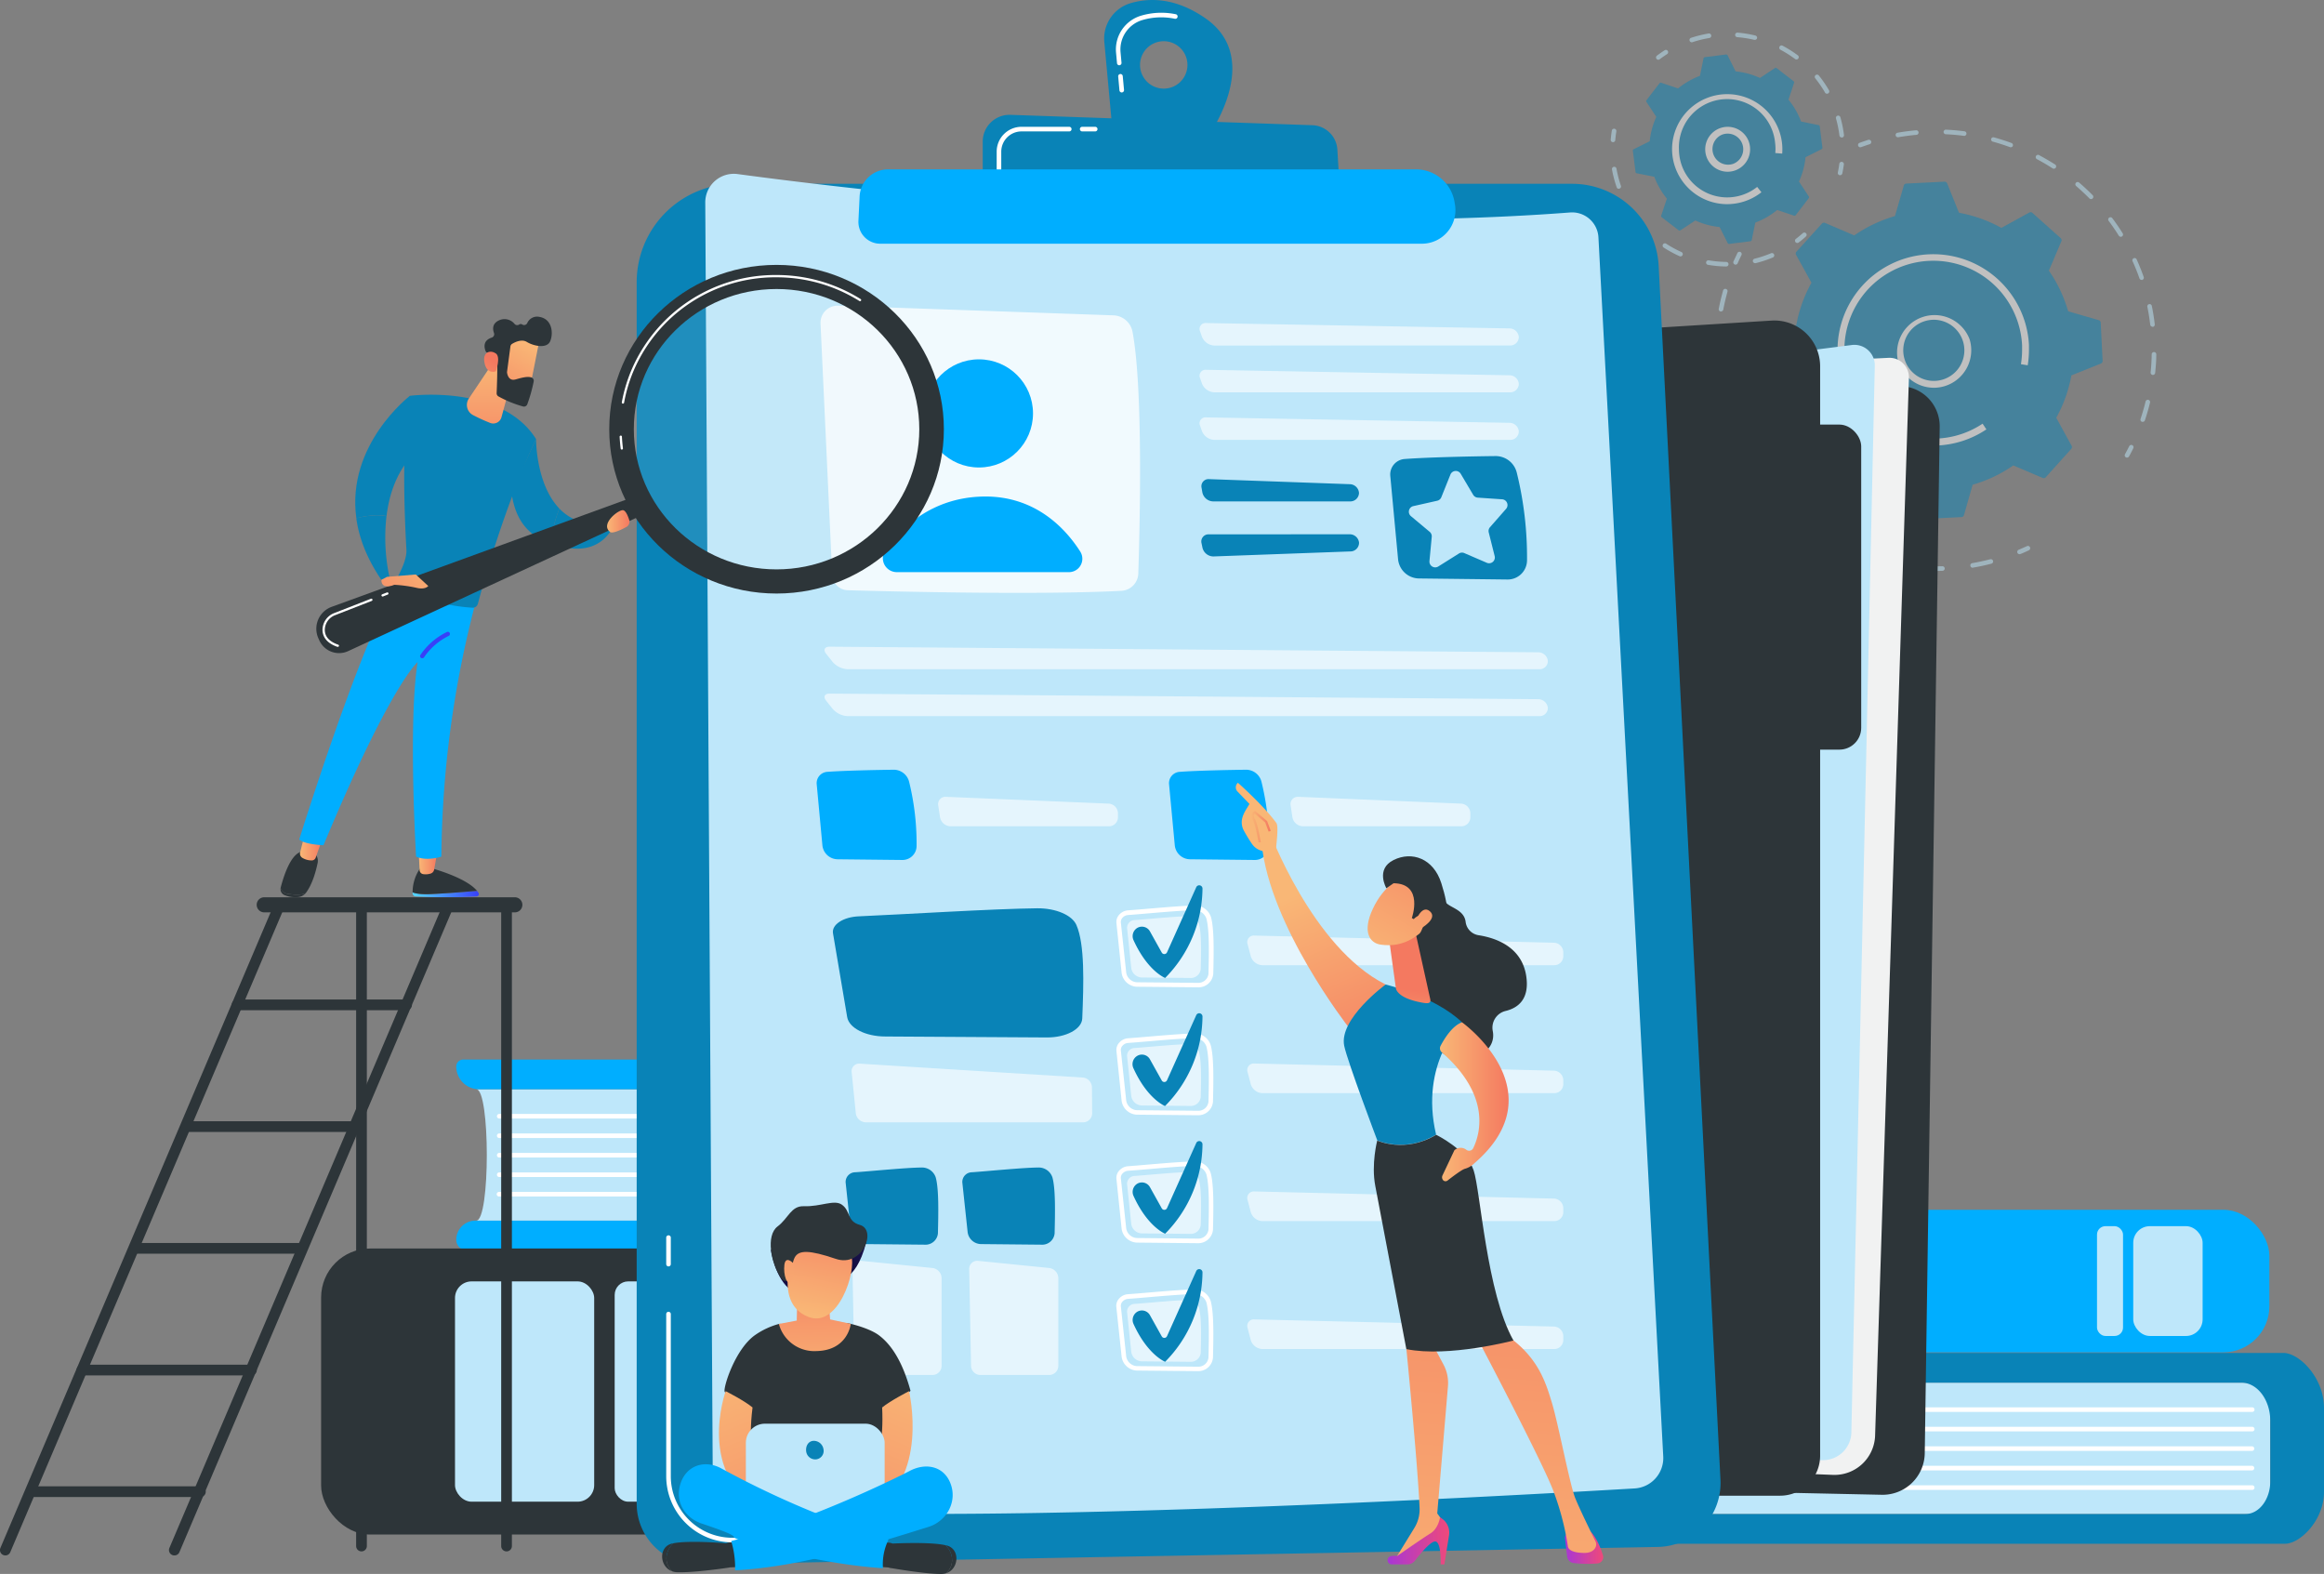 <svg xmlns="http://www.w3.org/2000/svg" xmlns:xlink="http://www.w3.org/1999/xlink" viewBox="0 0 867.9 587.73"><rect x="0" y="0" width="867.9" height="587.73" fill="#808080" stroke="none"/><defs><style>.cls-1{fill:#bee7fa;}.cls-2{fill:#00aeff;}.cls-10,.cls-3,.cls-8{fill:#fff;}.cls-4{fill:#2d3539;}.cls-5{fill:#0983b7;}.cls-6{opacity:0.5;}.cls-16,.cls-7{fill:#f1f2f2;}.cls-8{opacity:0.78;}.cls-10,.cls-9{opacity:0.6;}.cls-11{fill:url(#linear-gradient);}.cls-12{fill:url(#linear-gradient-2);}.cls-13{fill:url(#linear-gradient-3);}.cls-14{fill:url(#linear-gradient-4);}.cls-15{fill:url(#linear-gradient-5);}.cls-16{opacity:0.1;}.cls-17{fill:url(#linear-gradient-6);}.cls-18{fill:url(#linear-gradient-7);}.cls-19{fill:url(#linear-gradient-8);}.cls-20{fill:url(#linear-gradient-9);}.cls-21{fill:url(#linear-gradient-10);}.cls-22{fill:url(#linear-gradient-11);}.cls-23{fill:url(#linear-gradient-12);}.cls-24{fill:url(#linear-gradient-13);}.cls-25{fill:url(#linear-gradient-14);}.cls-26{fill:url(#linear-gradient-15);}.cls-27{fill:url(#linear-gradient-16);}.cls-28{fill:url(#linear-gradient-17);}.cls-29{fill:url(#linear-gradient-18);}.cls-30{fill:url(#linear-gradient-19);}.cls-31{fill:url(#linear-gradient-20);}.cls-32{fill:url(#linear-gradient-21);}.cls-33{fill:url(#linear-gradient-22);}.cls-34{fill:url(#linear-gradient-23);}.cls-35{fill:url(#linear-gradient-24);}.cls-36{fill:url(#linear-gradient-25);}.cls-37{fill:url(#linear-gradient-26);}</style><linearGradient id="linear-gradient" x1="154.08" y1="333.85" x2="178.84" y2="333.85" gradientUnits="userSpaceOnUse"><stop offset="0" stop-color="#53d8ff"/><stop offset="1" stop-color="#3840f7"/></linearGradient><linearGradient id="linear-gradient-2" x1="156.36" y1="322.22" x2="163.34" y2="322.22" gradientUnits="userSpaceOnUse"><stop offset="0" stop-color="#f9b776"/><stop offset="1" stop-color="#f47960"/></linearGradient><linearGradient id="linear-gradient-3" x1="112.03" y1="316.41" x2="120.36" y2="316.41" xlink:href="#linear-gradient-2"/><linearGradient id="linear-gradient-4" x1="140.11" y1="285.54" x2="144.11" y2="277.55" xlink:href="#linear-gradient"/><linearGradient id="linear-gradient-5" x1="183.12" y1="134.96" x2="182.86" y2="178.6" xlink:href="#linear-gradient-2"/><linearGradient id="linear-gradient-6" x1="562.52" y1="957.37" x2="541.04" y2="985.78" gradientTransform="translate(-496.16 -739.39) rotate(-8.21)" xlink:href="#linear-gradient-2"/><linearGradient id="linear-gradient-7" x1="531.06" y1="979.87" x2="548.29" y2="962.19" gradientTransform="translate(-496.16 -739.39) rotate(-8.21)" xlink:href="#linear-gradient-2"/><linearGradient id="linear-gradient-8" x1="161.93" y1="208.15" x2="132.26" y2="234.42" xlink:href="#linear-gradient-2"/><linearGradient id="linear-gradient-9" x1="226.71" y1="194.66" x2="235.08" y2="194.66" xlink:href="#linear-gradient-2"/><linearGradient id="linear-gradient-10" x1="-178.06" y1="871.98" x2="-199.36" y2="915.88" gradientTransform="translate(651.76 -407.42) rotate(9.25)" gradientUnits="userSpaceOnUse"><stop offset="0" stop-color="#2b3582"/><stop offset="1" stop-color="#150e42"/></linearGradient><linearGradient id="linear-gradient-11" x1="265.16" y1="510.91" x2="310.08" y2="619.41" xlink:href="#linear-gradient-2"/><linearGradient id="linear-gradient-12" x1="5461.35" y1="510.68" x2="5506.27" y2="619.18" gradientTransform="matrix(-1, 0, 0, 1, 5806.14, 0)" xlink:href="#linear-gradient-2"/><linearGradient id="linear-gradient-13" x1="304.59" y1="519.87" x2="303.99" y2="467.88" xlink:href="#linear-gradient-2"/><linearGradient id="linear-gradient-14" x1="-199.9" y1="942.83" x2="-198.04" y2="897.58" gradientTransform="translate(651.76 -407.42) rotate(9.25)" xlink:href="#linear-gradient-2"/><linearGradient id="linear-gradient-15" x1="649.46" y1="112.3" x2="652.38" y2="41.39" gradientTransform="translate(-361.79 471.92) rotate(-7.64)" xlink:href="#linear-gradient-2"/><linearGradient id="linear-gradient-16" x1="488.18" y1="332.08" x2="519.28" y2="402.83" xlink:href="#linear-gradient-2"/><linearGradient id="linear-gradient-17" x1="584.43" y1="577.98" x2="598.71" y2="577.98" gradientUnits="userSpaceOnUse"><stop offset="0" stop-color="#a737d5"/><stop offset="1" stop-color="#ef497a"/></linearGradient><linearGradient id="linear-gradient-18" x1="524.13" y1="634.26" x2="544.67" y2="394.23" xlink:href="#linear-gradient-2"/><linearGradient id="linear-gradient-19" x1="518.13" y1="575.38" x2="541.22" y2="575.38" xlink:href="#linear-gradient-17"/><linearGradient id="linear-gradient-20" x1="565.44" y1="637.84" x2="585.99" y2="397.73" xlink:href="#linear-gradient-2"/><linearGradient id="linear-gradient-21" x1="521.88" y1="397.66" x2="525.73" y2="369.43" xlink:href="#linear-gradient-2"/><linearGradient id="linear-gradient-22" x1="537.78" y1="411.41" x2="563.4" y2="411.41" xlink:href="#linear-gradient-2"/><linearGradient id="linear-gradient-23" x1="512.14" y1="361.27" x2="545.8" y2="301.36" xlink:href="#linear-gradient-2"/><linearGradient id="linear-gradient-24" x1="519.3" y1="365.3" x2="552.96" y2="305.39" xlink:href="#linear-gradient-2"/><linearGradient id="linear-gradient-25" x1="482.04" y1="334.79" x2="513.13" y2="405.53" xlink:href="#linear-gradient-2"/><linearGradient id="linear-gradient-26" x1="467.26" y1="308.7" x2="474.52" y2="308.7" xlink:href="#linear-gradient-2"/></defs><title>Outstanding People Experience</title><g id="Layer_2" data-name="Layer 2"><g id="Layer_1-2" data-name="Layer 1"><path class="cls-1" d="M177.87,455.79H423V406.74H177.87C183.11,406.74,183.11,455.79,177.87,455.79Z"/><path class="cls-2" d="M423,443.52V421.07c0-7.92-4.84-14.33-10.82-14.33H178.9a8.51,8.51,0,0,1-8.51-8.51,2.58,2.58,0,0,1,2.59-2.58h254.9c5.85,0,15.13,9.19,15.13,20.53v31.35c0,10.69-9,19.35-14.52,19.35H174.32a3.92,3.92,0,0,1-3.93-3.92,7.17,7.17,0,0,1,7.17-7.17H413.68C418.8,455.79,423,450.3,423,443.52Z"/><path class="cls-3" d="M416.15,417.66H186.35a.86.86,0,0,1,0-1.71h229.8a.86.86,0,1,1,0,1.71Z"/><path class="cls-3" d="M416.15,424.94H186.35a.86.86,0,0,1,0-1.71h229.8a.86.86,0,1,1,0,1.71Z"/><path class="cls-3" d="M416.15,432.22H186.35a.86.86,0,0,1,0-1.71h229.8a.86.86,0,1,1,0,1.71Z"/><path class="cls-3" d="M416.15,439.5H186.35a.86.86,0,0,1,0-1.71h229.8a.86.86,0,1,1,0,1.71Z"/><path class="cls-3" d="M416.15,446.78H186.35a.85.85,0,0,1-.85-.85.86.86,0,0,1,.85-.86h229.8a.86.86,0,1,1,0,1.71Z"/><rect class="cls-4" x="119.92" y="466.2" width="442.48" height="106.81" rx="18.31"/><rect class="cls-1" x="169.92" y="478.48" width="51.98" height="82.26" rx="6.2"/><rect class="cls-1" x="229.55" y="478.48" width="19.5" height="82.26" rx="5.04"/><path class="cls-1" d="M602.76,565.35H847.84V516.29H602.76C608,516.29,608,565.35,602.76,565.35Z"/><path class="cls-5" d="M847.84,553.07V530.62c0-7.91-4.84-14.33-10.82-14.33H603.79a8.51,8.51,0,0,1-8.51-8.5,2.59,2.59,0,0,1,2.59-2.59h254.9c5.85,0,15.13,9.19,15.13,20.53v31.35c0,10.69-9,19.36-14.52,19.36H599.21a3.93,3.93,0,0,1-3.93-3.93,7.16,7.16,0,0,1,7.17-7.16H838.57C843.69,565.35,847.84,559.85,847.84,553.07Z"/><path class="cls-3" d="M841,527.21H611.24a.86.86,0,0,1,0-1.71H841a.86.86,0,1,1,0,1.71Z"/><path class="cls-3" d="M841,534.49H611.24a.85.85,0,0,1-.85-.85.86.86,0,0,1,.85-.86H841a.86.86,0,1,1,0,1.71Z"/><path class="cls-3" d="M841,541.78H611.24a.86.86,0,0,1,0-1.72H841a.86.86,0,1,1,0,1.72Z"/><path class="cls-3" d="M841,549.06H611.24a.86.86,0,0,1,0-1.72H841a.86.86,0,1,1,0,1.72Z"/><path class="cls-3" d="M841,556.34H611.24a.86.86,0,0,1-.85-.86.85.85,0,0,1,.85-.85H841a.86.86,0,1,1,0,1.71Z"/><rect class="cls-2" x="626.96" y="451.75" width="220.53" height="53.23" rx="17.2" transform="translate(1474.46 956.72) rotate(180)"/><rect class="cls-1" x="796.66" y="457.86" width="25.91" height="41" rx="6.2" transform="translate(1619.23 956.72) rotate(180)"/><rect class="cls-1" x="783.13" y="457.86" width="9.72" height="41" rx="3.14" transform="translate(1575.98 956.72) rotate(180)"/><g class="cls-6"><path class="cls-1" d="M754.19,206.94a.86.86,0,0,1-.33-1.65c1-.43,2.08-.89,3.1-1.36a.86.86,0,0,1,1.14.41.86.86,0,0,1-.41,1.14c-1,.48-2.11,1-3.17,1.39A.78.78,0,0,1,754.19,206.94Z"/><path class="cls-1" d="M722.75,213.19c-1.44,0-2.89,0-4.32-.12a.85.85,0,0,1-.81-.9.88.88,0,0,1,.9-.81c2.28.12,4.58.15,6.88.07h0a.87.87,0,0,1,.86.83.86.86,0,0,1-.83.88C724.55,213.17,723.65,213.19,722.75,213.19ZM736.68,212a.87.87,0,0,1-.85-.72.86.86,0,0,1,.7-1c2.27-.39,4.53-.88,6.74-1.45a.85.85,0,0,1,.43,1.65c-2.26.59-4.57,1.09-6.88,1.48Zm-29.42-.31h-.16c-2.29-.45-4.59-1-6.84-1.64a.85.85,0,1,1,.47-1.64c2.2.62,4.45,1.16,6.69,1.6a.85.85,0,0,1-.16,1.69Zm-17.4-5.46a.84.84,0,0,1-.34-.08c-2.14-.94-4.26-2-6.3-3.12a.85.85,0,0,1-.34-1.16.85.85,0,0,1,1.16-.34c2,1.1,4.08,2.13,6.17,3.06a.86.86,0,0,1,.44,1.13A.87.87,0,0,1,689.86,206.24ZM674.12,197a.87.87,0,0,1-.51-.17c-1.87-1.4-3.71-2.89-5.45-4.44a.86.86,0,0,1-.08-1.21.87.87,0,0,1,1.21-.07c1.71,1.52,3.51,3,5.34,4.34a.86.86,0,0,1-.51,1.55Zm-13.31-12.46a.87.87,0,0,1-.65-.29c-1.52-1.78-3-3.64-4.34-5.54a.86.86,0,0,1,1.39-1c1.33,1.86,2.76,3.68,4.25,5.42a.87.87,0,0,1-.1,1.21A.83.83,0,0,1,660.81,184.58ZM650.59,169.5a.86.86,0,0,1-.76-.46c-1.09-2.07-2.1-4.2-3-6.36a.86.86,0,0,1,1.58-.66c.88,2.11,1.87,4.2,2.93,6.23a.85.85,0,0,1-.36,1.15A.81.81,0,0,1,650.59,169.5Zm-6.6-17a.85.85,0,0,1-.83-.64c-.6-2.25-1.1-4.56-1.5-6.86a.85.85,0,0,1,.7-1,.86.86,0,0,1,1,.69c.39,2.26.88,4.52,1.46,6.73a.85.85,0,0,1-.61,1Zm-2.66-18a.86.86,0,0,1-.86-.82c0-1-.05-2-.05-3,0-1.35,0-2.72.1-4.06a.85.85,0,0,1,.9-.82.87.87,0,0,1,.81.9c-.06,1.32-.1,2.65-.1,4q0,1.45.06,2.91a.86.86,0,0,1-.83.88Zm1.39-18.18h-.17a.87.87,0,0,1-.68-1c.44-2.3,1-4.6,1.62-6.85a.85.85,0,1,1,1.64.47c-.61,2.2-1.15,4.45-1.57,6.7A.86.86,0,0,1,642.72,116.29Z"/><path class="cls-1" d="M648.15,98.82a.83.83,0,0,1-.34-.07.85.85,0,0,1-.44-1.13c.46-1,1-2.09,1.46-3.13a.85.85,0,0,1,1.53.75c-.5,1-1,2.05-1.43,3.07A.85.85,0,0,1,648.15,98.82Z"/><path class="cls-1" d="M694.73,55a.86.86,0,0,1-.3-1.66c1.09-.39,2.19-.77,3.27-1.12a.87.87,0,0,1,1.08.56.85.85,0,0,1-.56,1.07c-1.06.34-2.14.71-3.2,1.1A.77.77,0,0,1,694.73,55Z"/><path class="cls-1" d="M800.2,157.52a.84.84,0,0,1-.27,0,.85.85,0,0,1-.54-1.08c.71-2.14,1.34-4.32,1.88-6.51a.85.85,0,1,1,1.66.4c-.54,2.24-1.19,4.47-1.92,6.65A.85.85,0,0,1,800.2,157.52ZM804,140h-.08a.86.86,0,0,1-.77-.94c.23-2.24.37-4.51.4-6.76a.85.85,0,0,1,.88-.84.86.86,0,0,1,.84.87c0,2.3-.18,4.62-.42,6.91A.85.85,0,0,1,804,140Zm-.15-18a.87.87,0,0,1-.85-.75c-.26-2.24-.62-4.49-1.07-6.69a.86.86,0,0,1,.67-1,.85.85,0,0,1,1,.67c.46,2.24.83,4.54,1.09,6.83a.86.86,0,0,1-.75,1Zm-4-17.47A.88.88,0,0,1,799,104c-.74-2.12-1.59-4.24-2.51-6.29A.85.85,0,1,1,798,97c.94,2.1,1.81,4.26,2.57,6.43a.86.86,0,0,1-.53,1.09A.92.92,0,0,1,799.8,104.57ZM792,88.41a.86.86,0,0,1-.73-.4c-1.19-1.91-2.48-3.79-3.83-5.59a.85.85,0,0,1,1.37-1c1.38,1.83,2.7,3.75,3.91,5.7a.86.86,0,0,1-.27,1.18A.84.84,0,0,1,792,88.41ZM780.9,74.34a.85.85,0,0,1-.61-.25c-1.58-1.6-3.25-3.15-4.95-4.62a.85.85,0,0,1-.1-1.2.87.87,0,0,1,1.21-.1c1.74,1.5,3.45,3.08,5.06,4.72a.85.85,0,0,1-.61,1.45ZM767,63a.92.92,0,0,1-.47-.14c-1.89-1.22-3.86-2.38-5.84-3.43a.85.85,0,0,1,.8-1.51c2,1.08,4,2.25,6,3.5A.86.86,0,0,1,767,63Zm-16.06-8a1,1,0,0,1-.3-.05c-2.11-.78-4.28-1.47-6.45-2.07a.85.85,0,0,1-.6-1,.86.86,0,0,1,1-.6c2.22.61,4.44,1.32,6.59,2.11a.86.86,0,0,1,.51,1.1A.85.85,0,0,1,750.92,55Zm-42.16-3.75a.85.85,0,0,1-.14-1.69c2.25-.4,4.56-.7,6.86-.91a.86.86,0,1,1,.15,1.71c-2.25.2-4.51.5-6.72.88Zm24.73-.53h-.11c-2.23-.29-4.5-.49-6.75-.59a.87.87,0,0,1-.82-.9.86.86,0,0,1,.9-.81c2.29.1,4.61.31,6.89.6a.86.86,0,0,1,.74,1A.87.87,0,0,1,733.49,50.75Z"/><path class="cls-1" d="M794.34,170.88a.77.77,0,0,1-.41-.11.84.84,0,0,1-.34-1.16c.54-1,1.07-2,1.57-3a.86.86,0,0,1,1.15-.38.85.85,0,0,1,.38,1.14c-.5,1-1,2-1.6,3.07A.87.87,0,0,1,794.34,170.88Z"/><path class="cls-5" d="M773.52,167.6a1,1,0,0,0,.13-1.12L767.91,156a51.85,51.85,0,0,0,5.65-15.83l11.05-4.44a1,1,0,0,0,.61-1l-.71-14.27a1,1,0,0,0-.71-.9l-11.44-3.31a52,52,0,0,0-7.2-15.19l4.67-11a1,1,0,0,0-.24-1.11L759,79.49a1,1,0,0,0-1.13-.14L747.42,85.1a51.75,51.75,0,0,0-15.83-5.65l-4.44-11a1,1,0,0,0-1-.61l-14.27.71a1,1,0,0,0-.89.71l-3.32,11.43a52.32,52.32,0,0,0-15.19,7.21l-10.95-4.67a1,1,0,0,0-1.11.24L670.87,94a1,1,0,0,0-.13,1.13l5.75,10.43a51.83,51.83,0,0,0-5.66,15.84l-11.05,4.44a1,1,0,0,0-.61,1l.72,14.28a1,1,0,0,0,.7.89L672,145.29a51.69,51.69,0,0,0,7.21,15.19l-4.68,11a1,1,0,0,0,.24,1.11l10.6,9.59a1,1,0,0,0,1.13.13L697,176.52a51.87,51.87,0,0,0,15.83,5.66l4.44,11a1,1,0,0,0,1,.62l14.27-.72a1,1,0,0,0,.89-.7L736.68,181a51.81,51.81,0,0,0,15.19-7.21l11,4.68a1,1,0,0,0,1.11-.25Z"/><path class="cls-3" d="M722.2,144.79a14,14,0,0,1-13.36-9.89,14,14,0,0,1,26.72-8.18,14,14,0,0,1-9.27,17.45A13.81,13.81,0,0,1,722.2,144.79Zm0-25.39a11.46,11.46,0,0,0-3.36.51,11.41,11.41,0,1,0,14.25,7.56h0a11.44,11.44,0,0,0-10.89-8.07Z"/><path class="cls-3" d="M721.93,166.39a35.81,35.81,0,0,1-35.7-34c0-.61,0-1.21,0-1.81a35.77,35.77,0,0,1,71.49-1.77c0,.6,0,1.2,0,1.8a36.21,36.21,0,0,1-.47,5.8l-2.53-.42a33.19,33.19,0,0,0,.43-5.38c0-.56,0-1.12,0-1.67h0a33.2,33.2,0,0,0-66.36,1.62c0,.57,0,1.13,0,1.7a33.21,33.21,0,0,0,51.61,25.94l1.42,2.14a35.72,35.72,0,0,1-18.09,6C723.14,166.38,722.53,166.39,721.93,166.39Z"/><path class="cls-5" d="M675.5,73.36l-3.67-5.57a28.93,28.93,0,0,0,2.45-9.1l6-3a.54.54,0,0,0,.3-.56l-1-7.94a.55.55,0,0,0-.43-.47l-6.53-1.34a28.89,28.89,0,0,0-4.71-8.16L670,30.92a.55.55,0,0,0-.19-.61l-6.34-4.88a.54.54,0,0,0-.64,0l-5.57,3.68a28.94,28.94,0,0,0-9.1-2.46l-3-6a.54.54,0,0,0-.56-.3l-7.94,1a.56.56,0,0,0-.47.44l-1.34,6.53a29.1,29.1,0,0,0-8.16,4.7l-6.33-2.12a.55.55,0,0,0-.61.18l-4.88,6.35a.53.53,0,0,0,0,.63l3.68,5.58a29,29,0,0,0-2.46,9.09l-6,3a.55.55,0,0,0-.3.56l1,7.94a.55.55,0,0,0,.44.47L617.8,66a29.16,29.16,0,0,0,4.7,8.17l-2.12,6.33a.55.55,0,0,0,.18.61L626.91,86a.54.54,0,0,0,.63,0l5.58-3.67a28.94,28.94,0,0,0,9.09,2.45l3,6a.55.55,0,0,0,.56.3l7.94-1a.54.54,0,0,0,.47-.43l1.34-6.53a28.94,28.94,0,0,0,8.17-4.71L670,80.53a.56.56,0,0,0,.61-.19L675.48,74A.56.56,0,0,0,675.5,73.36Z"/><path class="cls-3" d="M645.18,64.13a8.44,8.44,0,0,1-3.34-.7A8.39,8.39,0,1,1,653,52.64h0a8.41,8.41,0,0,1-7.8,11.49Zm0-14.23a5.72,5.72,0,0,0-2.13.41,5.83,5.83,0,0,0,4.28,10.84,5.83,5.83,0,0,0-2.15-11.25Z"/><path class="cls-1" d="M671.2,90.72a.85.85,0,0,1-.68-.33.86.86,0,0,1,.16-1.2c.89-.68,1.76-1.4,2.59-2.14a.85.85,0,1,1,1.14,1.27c-.86.78-1.77,1.52-2.69,2.23A.83.83,0,0,1,671.2,90.72Z"/><path class="cls-1" d="M644.65,99.51h0a43.09,43.09,0,0,1-6.8-.62.85.85,0,1,1,.29-1.68,43.31,43.31,0,0,0,6.53.59.87.87,0,0,1,.85.87A.86.86,0,0,1,644.65,99.51Zm10.79-1.25a.85.85,0,0,1-.83-.65.84.84,0,0,1,.62-1,43.12,43.12,0,0,0,5.41-1.74c.28-.1.55-.22.82-.33a.86.86,0,0,1,.67,1.58l-.86.35a44.79,44.79,0,0,1-5.62,1.8A.75.75,0,0,1,655.44,98.26Zm-27.85-2.52a.91.91,0,0,1-.35-.07,46.27,46.27,0,0,1-6-3.27.86.86,0,0,1,.93-1.44,43.44,43.44,0,0,0,5.76,3.15.85.85,0,0,1,.43,1.13A.86.86,0,0,1,627.59,95.74ZM613.44,85.51a.87.87,0,0,1-.63-.28,43.7,43.7,0,0,1-4.19-5.39.86.86,0,1,1,1.43-.94,42.72,42.72,0,0,0,4,5.18.84.84,0,0,1-.05,1.2A.87.87,0,0,1,613.44,85.51Zm-8.89-15a.84.84,0,0,1-.8-.58A43.36,43.36,0,0,1,602,63.28a.85.85,0,0,1,1.68-.3,42.73,42.73,0,0,0,1.64,6.36.84.84,0,0,1-.53,1.08A.87.87,0,0,1,604.55,70.47Z"/><path class="cls-1" d="M602.38,53.09h-.07a.85.85,0,0,1-.78-.92c.09-1.15.23-2.32.42-3.47a.86.86,0,0,1,1.69.28c-.18,1.1-.32,2.22-.41,3.33A.85.85,0,0,1,602.38,53.09Z"/><path class="cls-1" d="M619.31,22.31a.85.85,0,0,1-.69-.34.86.86,0,0,1,.17-1.2c.92-.69,1.89-1.36,2.87-2a.85.85,0,0,1,1.18.26.86.86,0,0,1-.26,1.18c-.94.6-1.87,1.24-2.76,1.91A.82.82,0,0,1,619.31,22.31Z"/><path class="cls-1" d="M687.78,51.33a.85.85,0,0,1-.85-.76,41.64,41.64,0,0,0-1.28-6.32.85.85,0,1,1,1.64-.47,42.65,42.65,0,0,1,1.34,6.58.86.86,0,0,1-.74,1ZM682.3,35a.87.87,0,0,1-.74-.43,42.09,42.09,0,0,0-3.65-5.32.85.85,0,0,1,1.33-1.07,43.68,43.68,0,0,1,3.8,5.53.85.85,0,0,1-.31,1.17A.82.82,0,0,1,682.3,35ZM670.88,22.2a.84.84,0,0,1-.51-.17,42.12,42.12,0,0,0-5.45-3.45.85.85,0,0,1,.8-1.51,44.56,44.56,0,0,1,5.68,3.59.87.87,0,0,1,.17,1.2A.85.85,0,0,1,670.88,22.2Zm-39.1-6.4a.86.86,0,0,1-.27-1.67A44.65,44.65,0,0,1,638,12.52a.86.86,0,1,1,.28,1.69,41.18,41.18,0,0,0-6.26,1.55A1.26,1.26,0,0,1,631.78,15.8Zm23.56-.92-.2,0a43,43,0,0,0-6.37-1,.85.85,0,1,1,.15-1.7,43.65,43.65,0,0,1,6.63,1.09.84.84,0,0,1,.62,1A.85.85,0,0,1,655.34,14.88Z"/><path class="cls-1" d="M687.18,65.42l-.18,0a.85.85,0,0,1-.66-1c.23-1.1.42-2.21.56-3.31a.86.86,0,0,1,1.7.22c-.15,1.14-.34,2.3-.58,3.44A.86.86,0,0,1,687.18,65.42Z"/><path class="cls-3" d="M645,76.24A20.64,20.64,0,0,1,624.6,58.29a22.24,22.24,0,0,1-.17-2.7,20.6,20.6,0,1,1,41.15,1.59,1.09,1.09,0,0,1,0,.18L663,57.15c0-.49.06-1,.06-1.48a18.58,18.58,0,0,0-.15-2.36A18,18,0,0,0,627,55.6a18.82,18.82,0,0,0,.15,2.36,18,18,0,0,0,29.07,11.83l1.59,2a20.59,20.59,0,0,1-10.12,4.26A21.88,21.88,0,0,1,645,76.24Z"/></g><path class="cls-4" d="M694.24,143.2l16.14,1a15,15,0,0,1,14,15.19L718.8,542.66a15.73,15.73,0,0,1-16.07,15.5l-110.9-2.37Z"/><path class="cls-7" d="M500.54,143.52l204.74-9.9a7.26,7.26,0,0,1,7.61,7.49L700.26,536.05a15.18,15.18,0,0,1-15.78,14.68L540.57,545Z"/><path class="cls-1" d="M511.47,151.83l180.08-23a7.62,7.62,0,0,1,8.59,7.74l-8.75,398.33a10.56,10.56,0,0,1-10.24,10.32l-132.48,3.87Z"/><path class="cls-4" d="M464.15,132l197.42-12.29a17.1,17.1,0,0,1,18.16,17.07V543.56a14.94,14.94,0,0,1-14.94,14.94h-182a16.16,16.16,0,0,1-16.14-15.3l-21-390.36A19.8,19.8,0,0,1,464.15,132Z"/><rect class="cls-4" x="664.38" y="158.54" width="30.69" height="121.38" rx="8.15"/><path class="cls-5" d="M274.53,68.63H587.1a32.39,32.39,0,0,1,32.34,30.74l23.07,453.18a23.88,23.88,0,0,1-23.41,25.09l-358.25,6.51a22.67,22.67,0,0,1-23.08-22.67V105.39A36.76,36.76,0,0,1,274.53,68.63Z"/><path class="cls-3" d="M313.21,576.44h0l-40.09-.52A24.72,24.72,0,0,1,248.8,551.3V490.78a.86.86,0,1,1,1.71,0V551.3a23,23,0,0,0,22.62,22.91l40.09.52a.86.86,0,0,1,.84.87A.85.85,0,0,1,313.21,576.44Z"/><path class="cls-3" d="M249.66,472.89a.86.86,0,0,1-.86-.86v-9.8a.86.86,0,1,1,1.71,0V472A.86.86,0,0,1,249.66,472.89Z"/><path class="cls-1" d="M275.49,65C318.17,70.75,465,88.65,586.31,79.34a9.86,9.86,0,0,1,10.63,9.31l24.2,455.19a11.37,11.37,0,0,1-10.68,11.95c-51,3-261.24,14.7-336.22,6.84a9,9,0,0,1-8.05-8.9L263.38,75.61A10.67,10.67,0,0,1,275.49,65Z"/><path class="cls-1" d="M280.06,76.77c41.08,5.57,182.33,22.8,299.12,13.83a9.5,9.5,0,0,1,10.23,9l23.28,438.06a10.94,10.94,0,0,1-10.27,11.5C553.3,552,351,563.26,278.86,555.7a8.66,8.66,0,0,1-7.75-8.57L268.4,87A10.28,10.28,0,0,1,280.06,76.77Z"/><path class="cls-8" d="M306.43,120.79l4.36,93.91a6,6,0,0,0,5.8,5.7c17.39.49,71.59,1.81,102.19.22a6.68,6.68,0,0,0,6.32-6.45c.58-17.61,1.86-68.87-2.16-90.3a7.52,7.52,0,0,0-7.14-6.12L313,114.15A6.35,6.35,0,0,0,306.43,120.79Z"/><circle class="cls-2" cx="365.59" cy="154.37" r="20.19"/><path class="cls-2" d="M334.92,213.64h64.32a5,5,0,0,0,4.18-7.68c-5.46-8.55-16.89-21.1-36.69-20.54-19.08.55-30.38,11.89-36.07,20A5.21,5.21,0,0,0,334.92,213.64Z"/><g class="cls-9"><path class="cls-3" d="M563.87,129a3.18,3.18,0,0,0,3.33-3.16,3.5,3.5,0,0,0-3.51-3.21l-113.21-2a2.22,2.22,0,0,0-2.29,3.16l.7,2a5.21,5.21,0,0,0,4.56,3.23Z"/></g><g class="cls-9"><path class="cls-3" d="M450.48,138.09a2.23,2.23,0,0,0-2.29,3.17l.7,2a5.19,5.19,0,0,0,4.56,3.23H563.87a3.18,3.18,0,0,0,3.33-3.15,3.49,3.49,0,0,0-3.51-3.21Z"/></g><g class="cls-9"><path class="cls-3" d="M450.48,155.86a2.22,2.22,0,0,0-2.29,3.16l.7,2a5.21,5.21,0,0,0,4.56,3.23H563.87a3.18,3.18,0,0,0,3.33-3.16,3.5,3.5,0,0,0-3.51-3.21Z"/></g><path class="cls-5" d="M524.51,171.4c8.69-.66,25-1,33.94-1.1a8.12,8.12,0,0,1,8,6.22,132.32,132.32,0,0,1,3.82,32.81,7.21,7.21,0,0,1-7.28,7.06L529.93,216a7.94,7.94,0,0,1-7.82-7.2l-2.91-31.12A5.8,5.8,0,0,1,524.51,171.4Z"/><path class="cls-1" d="M555.23,210.14l-8.38-3.61a2.12,2.12,0,0,0-2,.15l-7.72,4.85a2.16,2.16,0,0,1-3.3-2l.86-9.08a2.17,2.17,0,0,0-.77-1.86l-7-5.85a2.15,2.15,0,0,1,.91-3.76l8.9-2a2.18,2.18,0,0,0,1.53-1.3l3.4-8.47a2.15,2.15,0,0,1,3.85-.29l4.65,7.85a2.16,2.16,0,0,0,1.71,1.05l9.1.62a2.16,2.16,0,0,1,1.47,3.58l-6,6.84a2.16,2.16,0,0,0-.47,1.95l2.22,8.85A2.15,2.15,0,0,1,555.23,210.14Z"/><path class="cls-1" d="M536.18,198a4.13,4.13,0,0,0-.92-1.08l-4.57-3.82a1.63,1.63,0,0,1,.69-2.84l5.81-1.31a4.22,4.22,0,0,0,3-2.55l2.22-5.53a1.64,1.64,0,0,1,1.39-1,1.62,1.62,0,0,1,1.53.8l1.55,2.61-.4.24-1.55-2.62a1.17,1.17,0,0,0-2.09.16l-2.22,5.53a4.66,4.66,0,0,1-3.34,2.83l-5.81,1.31a1.17,1.17,0,0,0-.49,2l4.57,3.82a4.84,4.84,0,0,1,1,1.19Z"/><path class="cls-1" d="M537.83,208.33a1.63,1.63,0,0,1-.85-.24,1.61,1.61,0,0,1-.77-1.55l.42-4.53.46,0-.42,4.54a1.13,1.13,0,0,0,.55,1.1,1.14,1.14,0,0,0,1.23,0l5-3.17a4.74,4.74,0,0,1,4.36-.33l5.47,2.36a1.17,1.17,0,0,0,1.6-1.36l-1.45-5.78a4.69,4.69,0,0,1,1-4.25l3.94-4.47a1.17,1.17,0,0,0-.8-1.94l-5.94-.41a4.65,4.65,0,0,1-1.76-.47l.2-.42a4.18,4.18,0,0,0,1.59.43l5.94.41a1.61,1.61,0,0,1,1.4,1,1.62,1.62,0,0,1-.28,1.7l-3.94,4.48a4.23,4.23,0,0,0-.93,3.83l1.45,5.78a1.63,1.63,0,0,1-2.23,1.89l-5.47-2.36a4.27,4.27,0,0,0-3.93.3l-5,3.17A1.62,1.62,0,0,1,537.83,208.33Z"/><rect class="cls-1" x="546.92" y="183.3" width="0.46" height="1.8" transform="translate(-17.5 304.52) rotate(-30.64)"/><path class="cls-5" d="M504.15,187.23a3.24,3.24,0,0,0,3.37-3.15,3.51,3.51,0,0,0-3.46-3.28l-52.5-1.89a2.66,2.66,0,0,0-2.83,3.25l.29,1.7a4.23,4.23,0,0,0,4,3.37Z"/><path class="cls-5" d="M451.43,199.53a2.66,2.66,0,0,0-2.71,3.35l.35,1.68a4.23,4.23,0,0,0,4.13,3.22l51.08-1.87a3.24,3.24,0,0,0,3.26-3.27A3.5,3.5,0,0,0,504,199.5Z"/><g class="cls-9"><path class="cls-3" d="M574.82,249.89a3.05,3.05,0,0,0,3.22-3.15,3.61,3.61,0,0,0-3.63-3.17l-264.59-2.09c-1.88,0-2.46,1.18-1.29,2.65l2.46,3.09a8.05,8.05,0,0,0,5.55,2.67Z"/></g><g class="cls-9"><path class="cls-3" d="M309.82,259c-1.88,0-2.46,1.18-1.29,2.65l2.46,3.08a8,8,0,0,0,5.55,2.68H574.82a3.06,3.06,0,0,0,3.22-3.15,3.63,3.63,0,0,0-3.63-3.18Z"/></g><path class="cls-2" d="M308.87,288.22c6.35-.48,18.24-.71,24.79-.8a5.94,5.94,0,0,1,5.86,4.54,96.79,96.79,0,0,1,2.78,24,5.26,5.26,0,0,1-5.31,5.16l-24.16-.26a5.79,5.79,0,0,1-5.71-5.26L305,292.84A4.23,4.23,0,0,1,308.87,288.22Z"/><g class="cls-9"><path class="cls-3" d="M353.3,297.54a2.73,2.73,0,0,0-2.91,3.25l.66,4.36a4.11,4.11,0,0,0,3.93,3.39h59.14a3.37,3.37,0,0,0,3.38-3.42v-1.47a3.68,3.68,0,0,0-3.47-3.57Z"/></g><path class="cls-2" d="M440.47,288.22c6.35-.48,18.24-.71,24.79-.8a5.93,5.93,0,0,1,5.85,4.54,96.24,96.24,0,0,1,2.79,24,5.27,5.27,0,0,1-5.32,5.16l-24.15-.26a5.79,5.79,0,0,1-5.71-5.26l-2.13-22.72A4.23,4.23,0,0,1,440.47,288.22Z"/><g class="cls-9"><path class="cls-3" d="M484.9,297.54a2.73,2.73,0,0,0-2.91,3.25l.66,4.36a4.1,4.1,0,0,0,3.93,3.39h59.14a3.37,3.37,0,0,0,3.38-3.42l0-1.47a3.67,3.67,0,0,0-3.46-3.57Z"/></g><path class="cls-5" d="M320.76,342.16c15.84-.67,50.28-2.84,66.61-3,6.92-.05,13,2.54,14.62,6.25,3.15,7.22,2.73,21.6,2.18,34.88-.16,4-6.06,7.15-13.26,7.1l-60.27-.36c-7.41,0-13.57-3.17-14.26-7.24l-5.3-31.31C310.54,345.27,314.89,342.4,320.76,342.16Z"/><g class="cls-9"><path class="cls-3" d="M321.13,397.18a2.81,2.81,0,0,0-3.07,3.19l1.54,15.31a3.87,3.87,0,0,0,3.77,3.41h81.11a3.39,3.39,0,0,0,3.39-3.42l-.08-9.67a3.73,3.73,0,0,0-3.44-3.64Z"/></g><path class="cls-5" d="M319.42,437.73c5.86-.4,18.59-1.7,24.63-1.77a5.4,5.4,0,0,1,5.41,3.73c1.17,4.31,1,12.9.81,20.83a4.64,4.64,0,0,1-4.91,4.25l-22.29-.22a5.14,5.14,0,0,1-5.27-4.33l-2-18.7A3.62,3.62,0,0,1,319.42,437.73Z"/><g class="cls-9"><path class="cls-3" d="M321.7,470.81a3,3,0,0,0-3.34,3.08l.69,36.12a3.52,3.52,0,0,0,3.49,3.42h25.68a3.42,3.42,0,0,0,3.42-3.42l0-32.77a3.88,3.88,0,0,0-3.41-3.76Z"/></g><path class="cls-5" d="M363,437.73c5.86-.4,18.6-1.7,24.64-1.77a5.39,5.39,0,0,1,5.4,3.73c1.17,4.31,1,12.9.81,20.83a4.64,4.64,0,0,1-4.91,4.25l-22.29-.22a5.14,5.14,0,0,1-5.27-4.33l-2-18.7A3.62,3.62,0,0,1,363,437.73Z"/><g class="cls-9"><path class="cls-3" d="M365.29,470.81a3,3,0,0,0-3.34,3.08l.69,36.12a3.52,3.52,0,0,0,3.49,3.42h25.69a3.42,3.42,0,0,0,3.41-3.42l0-32.77a3.88,3.88,0,0,0-3.41-3.76Z"/></g><path class="cls-3" d="M447.31,368.67h-.06L425,368.46a6,6,0,0,1-6.12-5.1l-1.95-18.7a4,4,0,0,1,1-3.06,4.9,4.9,0,0,1,3.41-1.68h0c1.87-.13,4.52-.35,7.32-.59,5.89-.5,13.23-1.13,17.36-1.18a6.23,6.23,0,0,1,6.24,4.36c1.16,4.3,1.06,12.42.84,21.08A5.51,5.51,0,0,1,447.31,368.67Zm-25.94-27a3.16,3.16,0,0,0-2.21,1.07,2.34,2.34,0,0,0-.57,1.78l2,18.7a4.29,4.29,0,0,0,4.43,3.57l22.29.21h0a3.8,3.8,0,0,0,4-3.41c.22-8.53.32-16.52-.78-20.59a4.61,4.61,0,0,0-4.57-3.1c-4.07.05-11.37.67-17.24,1.17-2.8.24-5.46.47-7.35.6Z"/><path class="cls-10" d="M423.77,343.56c4.68-.32,14.86-1.36,19.69-1.42a4.33,4.33,0,0,1,4.32,3c.93,3.44.8,10.31.64,16.64a3.71,3.71,0,0,1-3.92,3.4L426.69,365a4.11,4.11,0,0,1-4.21-3.46l-1.57-15A2.89,2.89,0,0,1,423.77,343.56Z"/><g class="cls-9"><path class="cls-3" d="M468.47,349.35a2.44,2.44,0,0,0-2.55,3.23l1.19,4.52a4.71,4.71,0,0,0,4.3,3.31H580.46a3.35,3.35,0,0,0,3.35-3.42l0-1.47a3.62,3.62,0,0,0-3.49-3.5Z"/></g><path class="cls-5" d="M424.72,346.49h0a3.43,3.43,0,0,1,4.72,1.28l4.4,7.89a1.1,1.1,0,0,0,2-.09l10.9-24.28a1.22,1.22,0,0,1,2.33.53,47.93,47.93,0,0,1-13.95,33.36s-6.54-2.55-11.8-14.11A3.59,3.59,0,0,1,424.72,346.49Z"/><path class="cls-3" d="M447.31,416.44h-.06L425,416.23a6,6,0,0,1-6.12-5.1l-1.95-18.7a4,4,0,0,1,1-3.05,4.91,4.91,0,0,1,3.41-1.69h0c1.87-.13,4.52-.35,7.32-.59,5.89-.5,13.23-1.13,17.36-1.18H446a6.22,6.22,0,0,1,6.15,4.37c1.16,4.29,1.06,12.42.84,21.08A5.5,5.5,0,0,1,447.31,416.44Zm-25.94-27a3.13,3.13,0,0,0-2.21,1.08,2.3,2.3,0,0,0-.57,1.77l2,18.71a4.29,4.29,0,0,0,4.43,3.56l22.29.21h0a3.8,3.8,0,0,0,4-3.41c.22-8.52.32-16.51-.78-20.59a4.59,4.59,0,0,0-4.57-3.1c-4.07.05-11.37.68-17.24,1.18-2.8.24-5.46.46-7.35.59Z"/><path class="cls-10" d="M423.77,391.33c4.68-.32,14.86-1.35,19.69-1.41a4.32,4.32,0,0,1,4.32,3c.93,3.45.8,10.31.64,16.65a3.71,3.71,0,0,1-3.92,3.39l-17.81-.17a4.11,4.11,0,0,1-4.21-3.46l-1.57-14.95A2.89,2.89,0,0,1,423.77,391.33Z"/><g class="cls-9"><path class="cls-3" d="M468.47,397.13a2.44,2.44,0,0,0-2.55,3.23l1.19,4.52a4.71,4.71,0,0,0,4.3,3.31H580.46a3.35,3.35,0,0,0,3.35-3.43l0-1.47a3.62,3.62,0,0,0-3.49-3.5Z"/></g><path class="cls-5" d="M424.72,394.26h0a3.42,3.42,0,0,1,4.72,1.29l4.4,7.88a1.1,1.1,0,0,0,2-.09l10.9-24.27a1.22,1.22,0,0,1,2.33.52A47.92,47.92,0,0,1,435.08,413s-6.54-2.54-11.8-14.11A3.59,3.59,0,0,1,424.72,394.26Z"/><path class="cls-3" d="M447.31,464.22h-.06L425,464a6,6,0,0,1-6.12-5.09l-1.95-18.7a4,4,0,0,1,1-3.06,4.86,4.86,0,0,1,3.41-1.68h0c1.87-.13,4.52-.36,7.32-.6,5.89-.5,13.23-1.12,17.36-1.17H446a6.22,6.22,0,0,1,6.15,4.37c1.16,4.29,1.06,12.42.84,21.08A5.51,5.51,0,0,1,447.31,464.22Zm-25.94-27.05a3.17,3.17,0,0,0-2.21,1.08,2.33,2.33,0,0,0-.57,1.78l2,18.7a4.28,4.28,0,0,0,4.43,3.56l22.29.22h0a3.81,3.81,0,0,0,4-3.41c.22-8.53.32-16.52-.78-20.59a4.57,4.57,0,0,0-4.57-3.1c-4.07,0-11.37.67-17.24,1.17-2.8.24-5.46.46-7.35.59Z"/><path class="cls-10" d="M423.77,439.1c4.68-.32,14.86-1.35,19.69-1.41a4.33,4.33,0,0,1,4.32,3c.93,3.45.8,10.31.64,16.65a3.71,3.71,0,0,1-3.92,3.39l-17.81-.17a4.11,4.11,0,0,1-4.21-3.46l-1.57-14.94A2.9,2.9,0,0,1,423.77,439.1Z"/><g class="cls-9"><path class="cls-3" d="M468.47,444.9a2.44,2.44,0,0,0-2.55,3.23l1.19,4.52a4.71,4.71,0,0,0,4.3,3.31H580.46a3.35,3.35,0,0,0,3.35-3.42l0-1.47a3.63,3.63,0,0,0-3.49-3.51Z"/></g><path class="cls-5" d="M424.72,442h0a3.43,3.43,0,0,1,4.72,1.28l4.4,7.88a1.1,1.1,0,0,0,2-.08l10.9-24.28a1.22,1.22,0,0,1,2.33.53,47.9,47.9,0,0,1-13.95,33.35s-6.54-2.54-11.8-14.1A3.59,3.59,0,0,1,424.72,442Z"/><path class="cls-3" d="M447.31,512h-.06L425,511.78a6,6,0,0,1-6.12-5.1L416.89,488a4,4,0,0,1,1-3.06,4.86,4.86,0,0,1,3.41-1.68h0c1.87-.13,4.52-.35,7.32-.59,5.89-.51,13.23-1.13,17.36-1.18H446a6.21,6.21,0,0,1,6.15,4.36c1.16,4.3,1.06,12.42.84,21.08A5.51,5.51,0,0,1,447.31,512Zm-25.94-27a3.16,3.16,0,0,0-2.21,1.07,2.34,2.34,0,0,0-.57,1.78l2,18.7a4.29,4.29,0,0,0,4.43,3.57l22.29.21h0a3.8,3.8,0,0,0,4-3.41c.22-8.53.32-16.52-.78-20.59a4.57,4.57,0,0,0-4.57-3.1c-4.07.05-11.37.67-17.24,1.17-2.8.24-5.46.47-7.35.6Z"/><path class="cls-10" d="M423.77,486.88c4.68-.32,14.86-1.36,19.69-1.42a4.33,4.33,0,0,1,4.32,3c.93,3.44.8,10.31.64,16.65a3.71,3.71,0,0,1-3.92,3.39l-17.81-.17a4.11,4.11,0,0,1-4.21-3.46l-1.57-14.95A2.89,2.89,0,0,1,423.77,486.88Z"/><g class="cls-9"><path class="cls-3" d="M468.47,492.68a2.43,2.43,0,0,0-2.55,3.22l1.19,4.52a4.71,4.71,0,0,0,4.3,3.31H580.46a3.35,3.35,0,0,0,3.35-3.42l0-1.47a3.62,3.62,0,0,0-3.49-3.5Z"/></g><path class="cls-5" d="M424.72,489.81h0a3.43,3.43,0,0,1,4.72,1.28l4.4,7.89a1.1,1.1,0,0,0,2-.09l10.9-24.28a1.22,1.22,0,0,1,2.33.53,47.93,47.93,0,0,1-13.95,33.36s-6.54-2.55-11.8-14.11A3.59,3.59,0,0,1,424.72,489.81Z"/><path class="cls-5" d="M450.2,6.85c-11.29-7.86-21.11-7.7-28-5.66a13.78,13.78,0,0,0-9.79,14.49l3,32.53,35.47,3.15S472.34,22.25,450.2,6.85ZM434.6,33.09a8.85,8.85,0,1,1,8.85-8.84A8.84,8.84,0,0,1,434.6,33.09Z"/><path class="cls-3" d="M418.91,34.53a.86.86,0,0,1-.85-.78l-.47-5.18a.85.85,0,0,1,1.7-.16l.48,5.18a.86.86,0,0,1-.78.93ZM418,24.37a.85.85,0,0,1-.85-.78l-.36-3.93a13.15,13.15,0,0,1,9.33-13.8,26.56,26.56,0,0,1,13-.54A.86.86,0,1,1,438.72,7a24.82,24.82,0,0,0-12.14.5,11.45,11.45,0,0,0-8.11,12l.36,3.93a.85.85,0,0,1-.77.93Z"/><path class="cls-5" d="M367,69.23V52.88a10,10,0,0,1,10.32-10l112.76,3.87a9.7,9.7,0,0,1,9.36,9.12l.94,15.71Z"/><path class="cls-3" d="M409,49.07h-4.85a.86.86,0,0,1,0-1.72H409a.86.86,0,1,1,0,1.72Z"/><path class="cls-3" d="M373.07,64.1a.87.87,0,0,1-.86-.86V56.62a9.28,9.28,0,0,1,9.27-9.27h17.83a.86.86,0,1,1,0,1.72H381.48a7.57,7.57,0,0,0-7.56,7.55v6.62A.86.86,0,0,1,373.07,64.1Z"/><path class="cls-2" d="M331.63,63.25H528.82a14.57,14.57,0,0,1,14.36,12.09l.17,1A12.52,12.52,0,0,1,531,91H328.71a8.14,8.14,0,0,1-8.13-8.53l.44-9.06A10.62,10.62,0,0,1,331.63,63.25Z"/><path class="cls-11" d="M178.14,332.65c-4.25.37-11.61,1-17.41,1.22-3.49.15-5.5-.19-6.65-.65,0,.13,0,.25,0,.37a1.2,1.2,0,0,0,1.14,1.13,203.89,203.89,0,0,0,22.79,0,.86.86,0,0,0,.7-1.28A8.63,8.63,0,0,0,178.14,332.65Z"/><path class="cls-4" d="M160.73,333.87c5.8-.26,13.16-.85,17.41-1.22-4.17-5.12-17.41-8.56-17.41-8.56H157a15.64,15.64,0,0,0-2.91,9.13C155.23,333.68,157.24,334,160.73,333.87Z"/><path class="cls-12" d="M156.36,318l.35,6.93a1.57,1.57,0,0,0,1.35,1.48,6.15,6.15,0,0,0,2.81-.23,1.89,1.89,0,0,0,1.26-1.44l1.21-6.74Z"/><path class="cls-4" d="M107.81,333.82a3.37,3.37,0,0,1-3-2.24v0a2.4,2.4,0,0,0,1.61,2.73,10.45,10.45,0,0,0,4.46.69,4.41,4.41,0,0,0,3.35-1.54h0C112.82,334.16,110.88,334.24,107.81,333.82Z"/><path class="cls-4" d="M116.48,317.94H113.4c-4.7-.1-7.65,9.81-8.61,13.64a3.37,3.37,0,0,0,3,2.24c3.07.42,5,.34,6.4-.34,2.53-3.34,3.79-8.23,4.4-11.08A3.9,3.9,0,0,0,116.48,317.94Z"/><path class="cls-13" d="M113.79,311.51l-1.71,6.81a1.86,1.86,0,0,0,1,2.1,6.68,6.68,0,0,0,3.55.86,1.58,1.58,0,0,0,1.26-1l2.51-7.17Z"/><path class="cls-2" d="M111.75,313.48c2.13,1.89,9.06,2.14,9.06,2.14,24.95-59.89,35.16-68.4,35.16-68.4-3.6,22.61-.58,72.65-.58,72.65,4.12,1.82,9.43,0,9.43,0a385.59,385.59,0,0,1,12.74-94.73c-16.87-.38-25.84-6.15-28.76-8.46C134.74,239.34,111.75,313.48,111.75,313.48Z"/><path class="cls-5" d="M153.08,147.8c-3.19,15.92-2.05,44.42-1.3,57.42.21,3.66-2.34,8.72-4.4,12.18a1.08,1.08,0,0,0,.44,1.52c3.45,1.78,15.14,7.27,28.7,8a1.93,1.93,0,0,0,1.94-1.45c10-37.53,21.73-61.52,21.73-61.52C187.3,143.33,153.08,147.8,153.08,147.8Z"/><path class="cls-14" d="M157.67,245.8a.78.78,0,0,1-.41-.12.79.79,0,0,1-.27-1.09,25.09,25.09,0,0,1,9.9-8.59.79.79,0,0,1,1.06.37.8.8,0,0,1-.37,1.07,23.88,23.88,0,0,0-9.22,8A.8.8,0,0,1,157.67,245.8Z"/><path class="cls-5" d="M133.06,193.5c1,7.42,4.05,15.51,10.11,24.1l2.31-1.87a71.22,71.22,0,0,1-1.15-23C140.59,192,136.17,192.71,133.06,193.5Z"/><path class="cls-5" d="M156.65,167.45l-3.57-19.65s-23.82,18.21-20,45.7c3.11-.79,7.53-1.54,11.27-.81C145.42,183.87,148.67,174.29,156.65,167.45Z"/><path class="cls-5" d="M200.19,163.91,191,183.72c1.49,11.95,7.91,17.12,14.84,19.11a42,42,0,0,1,3.09-12.9C200.07,180.79,200.19,163.91,200.19,163.91Z"/><path class="cls-5" d="M208.92,189.93a42,42,0,0,0-3.09,12.9c18.48,7.17,23.37-6.74,23.37-6.74l-3.42-.6C218.07,196.3,212.68,193.82,208.92,189.93Z"/><path class="cls-15" d="M191.72,139.46l-4.44,16.32A3.18,3.18,0,0,1,183,157.9a65.41,65.41,0,0,1-6.4-2.93,4.28,4.28,0,0,1-1.51-6.15l9.23-13.76Z"/><path class="cls-4" d="M237.67,185.17,123.91,226.58a8.7,8.7,0,0,0-5,11.79l.34.76a8.1,8.1,0,0,0,10.77,4L240.53,192Z"/><ellipse class="cls-16" cx="289.95" cy="160.27" rx="56.16" ry="55.14"/><path class="cls-4" d="M290,98.91c-34.51,0-62.48,27.47-62.48,61.36s28,61.36,62.48,61.36,62.49-27.48,62.49-61.36S324.46,98.91,290,98.91Zm0,113.7c-29.44,0-53.3-23.43-53.3-52.34s23.86-52.35,53.3-52.35,53.31,23.44,53.31,52.35S319.39,212.61,290,212.61Z"/><path class="cls-3" d="M232.22,167.88a.43.43,0,0,1-.43-.38c-.18-1.45-.31-2.93-.39-4.4a.43.43,0,0,1,.41-.45.41.41,0,0,1,.45.41c.07,1.45.2,2.9.38,4.33a.42.42,0,0,1-.37.48Zm.43-17.16h-.08a.43.43,0,0,1-.35-.5,56.67,56.67,0,0,1,3.38-11.53,58.39,58.39,0,0,1,54.35-36,59.26,59.26,0,0,1,31.48,9,.43.43,0,0,1-.45.73,58.37,58.37,0,0,0-31-8.87A57.56,57.56,0,0,0,236.39,139h0a55.08,55.08,0,0,0-3.32,11.37A.44.44,0,0,1,232.65,150.72Z"/><path class="cls-17" d="M201.43,127.06c0,.28-3.7,18.63-3.7,18.63l-10.43-2.36,1-17.92S200.75,122.37,201.43,127.06Z"/><path class="cls-4" d="M190.61,129.41l-1.25,9.39a2,2,0,0,0,0,.35c.11.74.66,3.25,3.19,2.53,2.29-.65,4.4-1.21,5.85-.76a1.32,1.32,0,0,1,.91,1.52,57.37,57.37,0,0,1-2.4,8.55,1.32,1.32,0,0,1-1.6.78,42.18,42.18,0,0,1-9.19-3.76,1.32,1.32,0,0,1-.65-1.19c.1-2.37.38-9.58.14-11.6s-2.54-3-3.55-3.43a1.37,1.37,0,0,1-.73-.73c-.46-1.17-1.11-3.89,2.31-5a1.33,1.33,0,0,0,.84-1.72c-.51-1.41-.72-3.56,1.93-4.74a4.83,4.83,0,0,1,5.78,1.39,1.33,1.33,0,0,0,1.69.2,1,1,0,0,1,1.19,0,1.3,1.3,0,0,0,1.84-.56,4,4,0,0,1,4.59-2.29c4.68.8,5.21,6,4,9s-6.25,1.87-8.76.34c-1.92-1.16-4.4.06-5.48.71A1.32,1.32,0,0,0,190.61,129.41Z"/><path class="cls-18" d="M185.19,138.65s1.93-5.38-.05-6.7-4.9-.63-4.25,3.26C181.69,140.06,185.19,138.65,185.19,138.65Z"/><path class="cls-19" d="M144.53,215.4l10.75-.88,4.66,4.3s-1.1,1.52-4.55.64a49.89,49.89,0,0,0-8.16-1.09s-4.76,2.15-4.82-1.86Z"/><path class="cls-20" d="M227.83,198.64c.93.72,4.11-.79,6.06-1.84a2.25,2.25,0,0,0,1.09-2.65c-.47-1.48-1.25-3.39-2.22-3.63C231.16,190.12,224,195.64,227.83,198.64Z"/><path class="cls-3" d="M126.15,241.54l-.14,0c-4.45-1.54-5.48-4.17-5.57-6.11a6.77,6.77,0,0,1,4.42-6.52l13.66-5.33a.43.43,0,0,1,.56.24.44.44,0,0,1-.25.56l-13.66,5.32a5.93,5.93,0,0,0-3.87,5.7c.1,2.42,1.78,4.22,5,5.33a.43.43,0,0,1,.27.54A.44.44,0,0,1,126.15,241.54Z"/><path class="cls-3" d="M142.89,222.74a.41.41,0,0,1-.4-.27.42.42,0,0,1,.24-.55l1.77-.69a.42.42,0,1,1,.31.79l-1.77.7A.39.39,0,0,1,142.89,222.74Z"/><path class="cls-4" d="M189.17,579.3a2,2,0,0,1-2-2V338.48a2,2,0,1,1,4,0V577.3A2,2,0,0,1,189.17,579.3Z"/><path class="cls-4" d="M135,579.3a2,2,0,0,1-2-2V338.48a2,2,0,0,1,4,0V577.3A2,2,0,0,1,135,579.3Z"/><path class="cls-4" d="M2,580.81a2,2,0,0,1-.78-.16A2,2,0,0,1,.16,578L102.33,337.7a2,2,0,1,1,3.68,1.56L3.84,579.59A2,2,0,0,1,2,580.81Z"/><path class="cls-4" d="M65.11,580.81a2,2,0,0,1-.78-.16A2,2,0,0,1,63.27,578L165.44,337.7a2,2,0,1,1,3.68,1.56L67,579.59A2,2,0,0,1,65.11,580.81Z"/><path class="cls-4" d="M192.27,340.68H98.68a2.82,2.82,0,0,1-2.82-2.82h0a2.81,2.81,0,0,1,2.82-2.81h93.59a2.81,2.81,0,0,1,2.81,2.81h0A2.81,2.81,0,0,1,192.27,340.68Z"/><path class="cls-4" d="M151.84,377.23H88.55a2,2,0,0,1,0-4h63.29a2,2,0,1,1,0,4Z"/><rect class="cls-4" x="69.13" y="418.68" width="63.3" height="4"/><rect class="cls-4" x="50.32" y="464.14" width="63.3" height="4"/><path class="cls-4" d="M93.9,513.58H30.61a2,2,0,1,1,0-4H93.9a2,2,0,1,1,0,4Z"/><path class="cls-4" d="M74.84,559H11.54a2,2,0,0,1,0-4h63.3a2,2,0,1,1,0,4Z"/><path class="cls-21" d="M294.89,461.53c-.11.21-7,5.25-7,5.25s1.52,10.82,7.66,15.09c6.75,4.7,16.29-3.87,16.29-3.87s7.59,1.81,11.62-14c.93-3.62-4.42-3.93-10.87-3.26C304.31,461.61,294.89,461.53,294.89,461.53Z"/><path class="cls-4" d="M282.09,498.45a28.83,28.83,0,0,1,8.78-4.08c1.18-.33,7.55,1.53,11.49,1.44,5.4-.13,10.9-2.59,15.36-1.48s8,2.54,10.14,4c6.26,4.45,9.93,12.76,12.17,21a28.75,28.75,0,0,1-9.57,6.29l-1,40-23.64,12.09-27-13.54,1-39.06s-8.56-4-9.19-5.44S274.53,503.65,282.09,498.45Z"/><path class="cls-22" d="M271,519.47s-11.48,31.83,14.69,44.91c5.44-.72,3.35-9.75,3.35-9.75s-11.38-2.52-8-29.07C278,523,271,519.47,271,519.47Z"/><path class="cls-23" d="M339.48,519.47s7.9,33.22-14.7,44.91c-5.43-.72-3.34-9.75-3.34-9.75s9.17-4.51,8-29.07C332.54,523,339.48,519.47,339.48,519.47Z"/><rect class="cls-1" x="278.54" y="531.61" width="51.83" height="35" rx="7.13"/><path class="cls-4" d="M353.11,577c-5.93-1.36-19.64-.63-19.64-.63l-.56,1.51-.92,7.51s13.05,2.35,19.49,2.35a6,6,0,0,0,1.8-.27,7.53,7.53,0,0,0,.57-.56C356.58,583.92,355.8,579.54,353.11,577Z"/><path class="cls-4" d="M353.7,577.14l-.59-.15c2.69,2.55,3.47,6.93.74,9.91a7.53,7.53,0,0,1-.57.56C358.11,586,358.68,578.54,353.7,577.14Z"/><path class="cls-4" d="M329.53,575.94l2.32.1a4.44,4.44,0,0,1,3.26,1.69,5.5,5.5,0,0,1,1.2,3.76,4.32,4.32,0,0,1-1.26,2.86,3.51,3.51,0,0,1-2.71,1l-3.56-.25Z"/><path class="cls-4" d="M342,583.91a.36.36,0,0,1-.33-.28,12.84,12.84,0,0,0-2.92-4.78.42.42,0,0,1,0-.54.33.33,0,0,1,.49,0,13.61,13.61,0,0,1,3.12,5.14.4.4,0,0,1-.24.47Z"/><path class="cls-4" d="M338.82,583.72l-.09,0a.38.38,0,0,1-.23-.48c.78-2.76,3.7-5,3.82-5.06a.33.33,0,0,1,.48.11.4.4,0,0,1-.09.53s-2.85,2.15-3.55,4.65A.36.36,0,0,1,338.82,583.72Z"/><path class="cls-4" d="M348.26,584.28a.35.35,0,0,1-.33-.29,13.15,13.15,0,0,0-2.71-4.94.41.41,0,0,1,0-.54.31.31,0,0,1,.48,0,13.52,13.52,0,0,1,2.89,5.3.37.37,0,0,1-.26.45Z"/><path class="cls-4" d="M345.14,583.92l-.12,0a.39.39,0,0,1-.2-.49c.89-2.72,3.91-4.76,4-4.85a.32.32,0,0,1,.47.13.39.39,0,0,1-.12.52s-2.94,2-3.75,4.46A.34.34,0,0,1,345.14,583.92Z"/><path class="cls-4" d="M251.47,576.27c6-1.18,19.65,0,19.65,0l.52,1.53.73,7.53s-13.11,2-19.54,1.75a6.06,6.06,0,0,1-1.8-.33,7.4,7.4,0,0,1-.55-.57C247.82,583.09,248.72,578.73,251.47,576.27Z"/><path class="cls-4" d="M250.88,576.4l.59-.13c-2.75,2.46-3.65,6.82-1,9.88a7.4,7.4,0,0,0,.55.57C246.25,585.07,245.86,577.65,250.88,576.4Z"/><path class="cls-4" d="M275.07,575.94l-2.33,0a4.45,4.45,0,0,0-3.3,1.59,5.47,5.47,0,0,0-1.29,3.72,4.34,4.34,0,0,0,1.19,2.9A3.5,3.5,0,0,0,272,585.3l3.55-.15Z"/><path class="cls-4" d="M262.44,583.53a.36.36,0,0,0,.34-.27,13,13,0,0,1,3-4.69.41.41,0,0,0,0-.54.33.33,0,0,0-.49,0,13.49,13.49,0,0,0-3.24,5,.37.37,0,0,0,.23.47Z"/><path class="cls-4" d="M265.58,583.43h.1a.4.4,0,0,0,.24-.47c-.71-2.79-3.58-5.08-3.7-5.18a.33.33,0,0,0-.48.09.41.41,0,0,0,.08.53s2.8,2.24,3.44,4.76A.34.34,0,0,0,265.58,583.43Z"/><path class="cls-4" d="M256.13,583.71a.35.35,0,0,0,.34-.29,13.07,13.07,0,0,1,2.83-4.85.41.41,0,0,0,0-.54.31.31,0,0,0-.48,0,13.53,13.53,0,0,0-3,5.21.39.39,0,0,0,.25.47Z"/><path class="cls-4" d="M259.27,583.44l.11,0a.39.39,0,0,0,.22-.48c-.83-2.74-3.79-4.88-3.92-5a.33.33,0,0,0-.48.11.41.41,0,0,0,.11.53s2.89,2.08,3.64,4.57A.35.35,0,0,0,259.27,583.44Z"/><path class="cls-2" d="M354.77,553.46c-2.69-6.19-9.27-7.19-14.87-4.3-.1.13-35.56,18.3-66.84,26.27a33.76,33.76,0,0,1,1.46,8.93q0,1,0,2c24-1.24,50-9.23,72.38-16.26C353.8,567.84,357.75,560.32,354.77,553.46Z"/><path class="cls-2" d="M329.7,584.83a20.71,20.71,0,0,1,2-9.67c0-.13.09-.26.13-.4-1.78-.55-4.09-1.3-7.12-2.33a341.27,341.27,0,0,1-55.32-24.11c-6.28-3.43-13.43-1.13-15.44,6.3-1.79,6.64,2.15,12.3,8.13,14.29,17.9,6,8.58,4.31,14.43,6.19,15.7,4.85,35.23,9.27,53.21,10.48C329.72,585.33,329.71,585.08,329.7,584.83Z"/><path class="cls-24" d="M290.87,494.37a13.7,13.7,0,0,0,14,10.13c11.81-.21,12.86-10.17,12.86-10.17L310,492.68l-.64-8.6-11.61.86-.21,8.17Z"/><path class="cls-25" d="M299.38,459.73s-13.3,25.76,2.48,32c11.13,4.41,18.11-17.11,16-22.94-3.21-9-5.33-7.94-5.33-7.94Z"/><path class="cls-4" d="M321.09,457.38c6.57,1.81,1,16.06-8.94,12.69s-13.78-3.32-15.32-.61-1.87,12.37-5.22,7.6c-3.67-5.23-5.71-15.72-1.22-19.1,4-3,5-7.71,9.78-7.55,6.4.22,11.34-2.62,14.23-.57C317.72,452.18,316.25,456.05,321.09,457.38Z"/><path class="cls-26" d="M296.22,471.68s-2.84-3.05-3.29.63,1,8.41,2.71,5.82S296.22,471.68,296.22,471.68Z"/><path class="cls-5" d="M307.52,541.09a3.17,3.17,0,0,1-2.58,3.82,3.4,3.4,0,0,1-3.86-2.87c-.27-1.85.58-3.7,2.43-4A3.66,3.66,0,0,1,307.52,541.09Z"/><path class="cls-4" d="M532.89,330.4s5.67,2.76,6.71,5.93c.84,2.55,7.12,2.88,7.74,7.88a5.73,5.73,0,0,0,4.8,5c6.41,1,16.28,4.31,17.86,15.44,1.21,8.49-3.12,11.71-7.66,12.83a6.42,6.42,0,0,0-4.88,7.43c.64,3.23-.32,7-5.92,9.92-12.54,6.62-25.07-15.68-25.07-15.68l-2.57-38.94Z"/><path class="cls-27" d="M473.84,309.87s16.14,44,43.64,57.75c0,0-9.15,14.94-13.93,15.85,0,0-29.38-37.61-32.37-68.42Z"/><path class="cls-28" d="M584.45,574.56l.81,6.68a2.77,2.77,0,0,0,2.42,2.41,43.32,43.32,0,0,0,8.93.14,2.36,2.36,0,0,0,2-3.07c-.82-2.57-2.31-6.44-4.47-8.71h-7.41A2.28,2.28,0,0,0,584.45,574.56Z"/><path class="cls-29" d="M526.47,496.39l-1.25,7.35s4.18,42.38,4.93,59.33a13.28,13.28,0,0,1-2,7.55l-7.27,11.82,18.49-10.91.37-2.26-3-4.16,4-47.48a14.55,14.55,0,0,0-1.65-8.06l-3.83-7.18Z"/><path class="cls-30" d="M519.69,584.15h5.9a3.57,3.57,0,0,0,2.82-1.38c1.84-2.39,5.65-7.06,7.47-7.18,2.46-.16,2.14,8.56,2.14,8.56h1.38l1.74-10.84a6.4,6.4,0,0,0-3.37-6.7h0s-.56,4.14-3.6,6S521.8,581,521.8,581a8.45,8.45,0,0,0-2.4.07A1.56,1.56,0,0,0,519.69,584.15Z"/><path class="cls-31" d="M551.8,499.88s24.51,46.5,28.41,57.11a102.38,102.38,0,0,1,5.31,20.31c.08,1.31,1.71,2.57,6.2,2.57,2.32,0,3.46-.93,4-1.83a2.59,2.59,0,0,0,.1-2.53c-1.41-2.87-5.91-12-7.58-16.2-2-5-6.27-27.48-8.62-35.3s-5-16.31-15.22-24.13C564.41,499.88,557.39,493,551.8,499.88Z"/><path class="cls-5" d="M536.31,423.69C530,396.9,546,381.74,546,381.74c-10.11-9.7-28.53-14.12-28.53-14.12S499.91,380.47,502,390.53c1.22,5.89,12.35,35.3,12.35,35.3S524.64,430.7,536.31,423.69Z"/><path class="cls-4" d="M550.33,437c-2.57-7.75-14-13.26-14-13.26-11.67,7-22,2.14-22,2.14s-2.31,8.82-.72,17,11.59,60.89,11.59,60.89c15.75,3.19,40-3.21,40-3.21C555.16,482.72,552.9,444.71,550.33,437Z"/><path class="cls-32" d="M529,349.92,534.11,373c.49,2-1.36,1.7-3.42,1.31-3.36-.63-7.7-1.94-9.16-4.56a2.65,2.65,0,0,1-.26-.87l-2.21-16a2.89,2.89,0,0,1,1.69-3L525,348A2.88,2.88,0,0,1,529,349.92Z"/><path class="cls-33" d="M546,381.74s35.88,25.67,4.58,52.65a8,8,0,0,1-3.54,2.05c-1.18.35-4.69,3-6.46,4.39a1.22,1.22,0,0,1-1.78-.32h0a1.66,1.66,0,0,1-.1-1.6l4.44-9.39a3.43,3.43,0,0,1,4.45-.19h0a1.7,1.7,0,0,0,2.57-.58c2.42-4.93,7-19.42-11.71-35.79a2,2,0,0,1-.45-2.47C539.32,388,542.33,383,546,381.74Z"/><path class="cls-34" d="M522.94,327.93s-6.09,2.57-10.23,11.37-1.05,12.86,2.84,13.42,9.69.47,15.83-5.21S530.85,324.88,522.94,327.93Z"/><path class="cls-4" d="M527.25,342.81s4.59-12.87-6.82-13l-2.68,1.87s-4.19-7.13,2.68-10.54,14.92-.59,17.84,8.67,3.43,15.45-1.44,19.88-6.87-.59-6.87-.59,2.65-4.14,1.57-6.36-3.57.46-3.57.46Z"/><path class="cls-35" d="M528.53,344.24s2.32-6.63,5.42-4-2.52,6.13-4.72,7.26Z"/><path class="cls-36" d="M472.29,317.88c-.25.78,2.6,2,4.28-1.23.06-1.53,1-8.11.08-9.36-4.89-6.66-14.35-15-14.35-15a2.26,2.26,0,0,0-.29,3.13l4.6,4.78c-1,1.74-2.14,3.2-2.69,5.3a6.44,6.44,0,0,0,.65,4.74,56.15,56.15,0,0,0,2.94,4.82A6.36,6.36,0,0,0,472.29,317.88Z"/><path class="cls-37" d="M470,314.6c-.34-1.92-1.4-7.19-2.13-8.38a2.68,2.68,0,0,1-.51-2.1,1.93,1.93,0,0,1,1.1-1.19l.26-.13,4.48,3.8,1.36,3.64-.8.3-1.28-3.43-3.87-3.28a.93.93,0,0,0-.42.52,2,2,0,0,0,.41,1.43c1,1.57,2.19,8.38,2.25,8.67Z"/></g></g></svg>